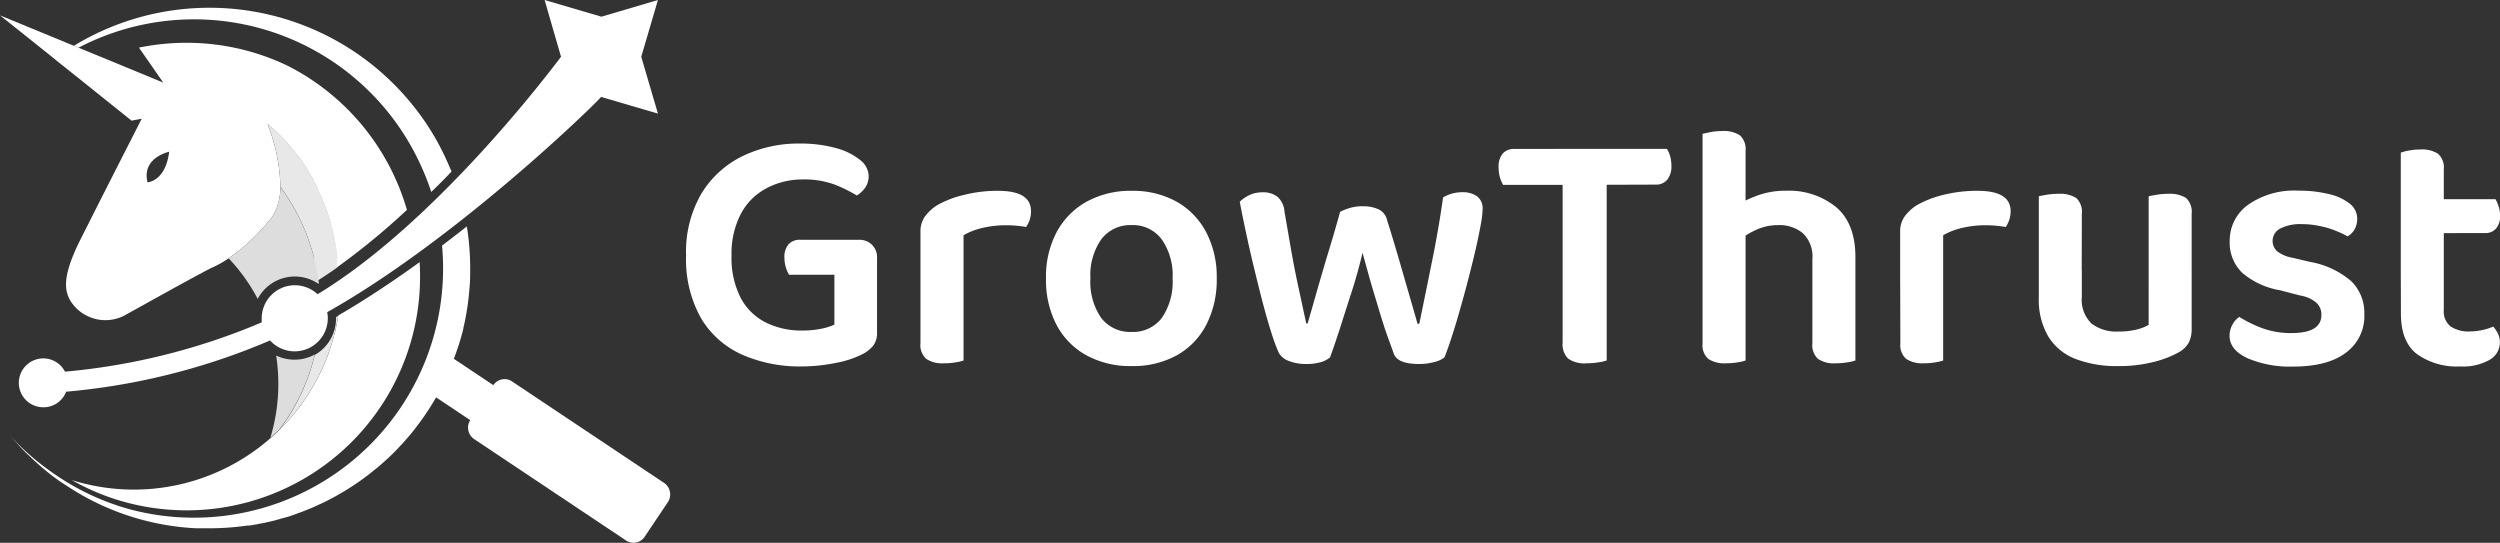 <svg xmlns="http://www.w3.org/2000/svg" xmlns:xlink="http://www.w3.org/1999/xlink" viewBox="0 0 358.05 77.74"><rect x="0" y="0" width="358.05" height="77.74" fill="#333333" stroke="none"/><defs><style>.cls-1{fill:#fff;}.cls-2{fill:#012060;}.cls-3{fill:url(#linear-gradient);}.cls-4{fill:#e8e8e8;}.cls-5{fill:#ddd;}.cls-6{fill:url(#linear-gradient-2);}.cls-7{fill:url(#linear-gradient-3);}.cls-8{fill:url(#linear-gradient-4);}.cls-9{fill:url(#linear-gradient-5);}.cls-10{fill:url(#linear-gradient-6);}.cls-11{fill:url(#linear-gradient-7);}.cls-12{fill:url(#linear-gradient-8);}.cls-13{fill:url(#linear-gradient-9);}.cls-14{fill:url(#linear-gradient-10);}.cls-15{fill:url(#linear-gradient-11);}.cls-16{fill:url(#linear-gradient-12);}.cls-17{fill:url(#linear-gradient-13);}.cls-18{fill:url(#linear-gradient-14);}.cls-19{fill:url(#linear-gradient-15);}.cls-20{fill:url(#linear-gradient-16);}.cls-21{fill:url(#linear-gradient-17);}.cls-22{fill:url(#linear-gradient-18);}.cls-23{fill:url(#linear-gradient-19);}.cls-24{fill:#f70052;}</style><linearGradient id="linear-gradient" x1="1.78" y1="63.15" x2="1.91" y2="62.64" gradientUnits="userSpaceOnUse"><stop offset="0" stop-color="#43a3fb"/><stop offset="1" stop-color="#0462b4"/></linearGradient><linearGradient id="linear-gradient-2" x1="1.55" y1="74.44" x2="88.18" y2="74.44" xlink:href="#linear-gradient"/><linearGradient id="linear-gradient-3" x1="1.55" y1="73.31" x2="88.18" y2="73.31" xlink:href="#linear-gradient"/><linearGradient id="linear-gradient-4" x1="1.55" y1="73.92" x2="88.18" y2="73.92" xlink:href="#linear-gradient"/><linearGradient id="linear-gradient-5" x1="1.55" y1="74.3" x2="88.18" y2="74.3" xlink:href="#linear-gradient"/><linearGradient id="linear-gradient-6" x1="1.55" y1="70.37" x2="88.18" y2="70.37" xlink:href="#linear-gradient"/><linearGradient id="linear-gradient-7" x1="1.55" y1="71.74" x2="88.18" y2="71.74" xlink:href="#linear-gradient"/><linearGradient id="linear-gradient-8" x1="1.55" y1="68.83" x2="88.18" y2="68.83" xlink:href="#linear-gradient"/><linearGradient id="linear-gradient-9" x1="1.55" y1="69.05" x2="88.18" y2="69.05" xlink:href="#linear-gradient"/><linearGradient id="linear-gradient-10" x1="1.55" y1="67.97" x2="88.18" y2="67.97" xlink:href="#linear-gradient"/><linearGradient id="linear-gradient-11" x1="1.55" y1="66.82" x2="88.18" y2="66.82" xlink:href="#linear-gradient"/><linearGradient id="linear-gradient-12" x1="1.55" y1="70.05" x2="88.18" y2="70.05" xlink:href="#linear-gradient"/><linearGradient id="linear-gradient-13" x1="1.55" y1="72.61" x2="88.18" y2="72.61" xlink:href="#linear-gradient"/><linearGradient id="linear-gradient-14" x1="1.55" y1="71.84" x2="88.18" y2="71.84" xlink:href="#linear-gradient"/><linearGradient id="linear-gradient-15" x1="1.55" y1="70.98" x2="88.18" y2="70.98" xlink:href="#linear-gradient"/><linearGradient id="linear-gradient-16" x1="1.55" y1="65.61" x2="88.18" y2="65.61" xlink:href="#linear-gradient"/><linearGradient id="linear-gradient-17" x1="1.55" y1="63" x2="88.18" y2="63" xlink:href="#linear-gradient"/><linearGradient id="linear-gradient-18" x1="1.55" y1="64.58" x2="88.18" y2="64.58" xlink:href="#linear-gradient"/><linearGradient id="linear-gradient-19" x1="1.55" y1="66.99" x2="88.18" y2="66.99" xlink:href="#linear-gradient"/></defs><g id="Layer_2" data-name="Layer 2"><g id="Layer_1-2" data-name="Layer 1"><path class="cls-1" d="M60.1,37.54c-3.8,2.75-7.75,5.38-11.65,7.64h0c-.1.66-.23,1.32-.38,2-.07.31-.15.6-.23.9s-.12.45-.19.67c-.19.66-.41,1.32-.64,2a30.27,30.27,0,0,1-2.18,4.6c-.15.26-.3.52-.46.78-.32.51-.65,1-1,1.5l-.53.72-.44.57c-.3.37-.61.75-.93,1.1-.47.54-1,1-1.46,1.55a0,0,0,0,1,0,0h0c-.2.2-.42.41-.63.6l-.65.59h0a29.67,29.67,0,0,1-28.44,6,33,33,0,0,0,11.27,3.93,34,34,0,0,0,5.18.4A33.43,33.43,0,0,0,60.16,39.59C60.16,38.91,60.14,38.22,60.1,37.54ZM41.2,9.42A33.39,33.39,0,0,0,26.7,6.13a33.8,33.8,0,0,0-6.8.69l2.85,4.1.63.91-2.63-1.09h0L14.83,8.3,11.25,6.83l-.67-.27L0,2.2,7.8,8.43l.31.26,2.18,1.74,1.48,1.18,4.29,3.44,2.79,2.23L20.3,17s-3.11,6.1-5.93,11.66l-2.81,5.57c-2.94,5.84-2.44,8-.68,9.86a5.92,5.92,0,0,0,6.86,1.14c2.13-1.17,9.51-5.31,12.45-6.82C31.14,38,32,37.51,32.75,37h0a28.5,28.5,0,0,0,5.82-5.43,6.08,6.08,0,0,0,.71-1,8.54,8.54,0,0,0,.88-3.77,25.86,25.86,0,0,0-1.86-9.06c.2.17.4.34.59.52l.59.53.18.17.3.3.08.08h0l.55.56h0c.17.17.34.36.51.55h0c.17.2.35.39.52.6l.13.15c0,.05.08.09.12.15l.25.3s0,0,0,0h0l.41.51.08.1a.86.86,0,0,1,.07.1l0,0c.1.12.19.24.28.37l.13.18a.24.24,0,0,1,.06.08l0,0c.1.14.2.28.29.43l.08.1a.05.05,0,0,1,0,0c.06.07.11.15.17.23a2.13,2.13,0,0,0,.16.25.43.43,0,0,1,0,.07.18.18,0,0,1,.05.07c.14.21.27.42.4.63l.13.22.17.28.33.58h0l0,.1c.11.2.22.4.32.6s.16.29.23.44l.07.15,0,.08,0,.06.14.28.27.59h0l.19.46a1.89,1.89,0,0,1,.11.25l.1.24c.09.22.17.45.26.67s.15.4.22.6.2.56.29.84l.15.52a1.09,1.09,0,0,1,.05.17,1,1,0,0,1,0,.16c.16.53.29,1.05.41,1.59l.09.4c0,.13,0,.26.08.39a.43.43,0,0,1,0,0c0,.22.08.45.13.68v0a.68.68,0,0,1,0,.14c0,.22.07.44.1.66a1.7,1.7,0,0,1,0,.22l.06.5c0,.1,0,.2,0,.3l0,.23c0,.08,0,.16,0,.24s0,.28,0,.43a1.49,1.49,0,0,1,0,.21,2.83,2.83,0,0,1,0,.29,101.3,101.3,0,0,0,10.08-8.28A33.6,33.6,0,0,0,41.2,9.42ZM21.13,26.11c-.88-3.54,3.1-4.38,3.1-4.38C23.7,26,21.13,26.11,21.13,26.11Z"/><path class="cls-2" d="M40.6,19.88c.36.37.72.77,1.06,1.17l-.52-.6,0,0C40.94,20.24,40.77,20.05,40.6,19.88Z"/><path class="cls-2" d="M38.3,17.71c.4.34.79.69,1.18,1.05l-.59-.53C38.7,18.05,38.5,17.88,38.3,17.71Z"/><path class="cls-3" d="M2.17,63.25c-.21-.21-.41-.43-.62-.65l0-.05C1.72,62.79,2,63,2.17,63.25Z"/><path class="cls-4" d="M38.3,17.71c.2.17.4.34.59.52l.59.53.18.17.3.3.08.08.56.56h0l.52.55h0c.17.2.35.39.52.6l.13.15c0,.05.08.09.12.15l.25.3s0,0,0,0h0l.41.51.08.1a.86.86,0,0,1,.07.1l0,0c.1.12.19.24.28.37l.13.18s0,.05.07.08,0,0,0,0l.3.43a.86.86,0,0,1,.07.1.05.05,0,0,1,0,0c.06.07.11.15.17.23a2.13,2.13,0,0,0,.16.25.43.43,0,0,1,0,.07.18.18,0,0,1,.05.07c.14.21.27.42.4.63l.13.22.17.28c.11.2.23.38.34.58h0l0,.1c.12.2.22.4.33.6s.15.29.22.44l.07.15,0,.08s0,0,0,.06l.14.28.27.59h0l.19.46a1.89,1.89,0,0,1,.11.25l.1.24c.09.22.17.45.26.67s.15.4.22.6.2.56.29.84l.15.52c0,.11.07.22.1.33.16.53.29,1.05.41,1.59l.09.4c0,.13,0,.26.08.39a.43.43,0,0,1,0,0c0,.22.08.45.13.68v0c0,.05,0,.09,0,.14,0,.22.07.44.1.66a1.7,1.7,0,0,1,0,.22l.06.5,0,.3,0,.23c0,.08,0,.16,0,.24s0,.28,0,.43,0,.14,0,.21a2.83,2.83,0,0,1,0,.29c-1,.73-2.07,1.42-3.11,2.08,0-.15,0-.31-.06-.47s-.05-.35-.07-.52l-.12-.73c0-.18-.07-.35-.1-.52s-.11-.55-.18-.82S45,37.19,45,37l-.15-.56c-.21-.79-.46-1.57-.74-2.33,0-.14-.09-.27-.14-.4s-.17-.44-.26-.65a2.29,2.29,0,0,0-.1-.23c-.07-.18-.15-.36-.23-.53s-.06-.14-.09-.22l-.21-.45a28.73,28.73,0,0,0-2.92-4.86A25.86,25.86,0,0,0,38.3,17.71Z"/><path class="cls-4" d="M48.45,45.18c-.11.66-.24,1.32-.39,2-.07.31-.15.6-.23.9s-.12.45-.19.67c-.19.66-.41,1.32-.64,2a30.27,30.27,0,0,1-2.18,4.6c-.15.26-.3.52-.46.78-.32.51-.65,1-1,1.5l-.53.72-.44.57c-.3.37-.61.75-.93,1.1-.46.54-1,1-1.46,1.55a28.78,28.78,0,0,0,5.08-10.74,6,6,0,0,0,3.05-5.2v-.22l.31-.17Z"/><path class="cls-5" d="M42.2,51.51a5.93,5.93,0,0,0,2.88-.74A28.78,28.78,0,0,1,40,61.51a0,0,0,0,1,0,0h0c-.2.2-.42.41-.63.6s-.43.4-.65.59h0A26.49,26.49,0,0,0,39.86,55a26.12,26.12,0,0,0-.31-4.08A6,6,0,0,0,42.2,51.51Z"/><path class="cls-5" d="M45.66,40.63l-.08,0a6,6,0,0,0-8.67,2.18A26.15,26.15,0,0,0,32.75,37a28.5,28.5,0,0,0,5.82-5.43,6.08,6.08,0,0,0,.71-1,8.54,8.54,0,0,0,.88-3.77,28.73,28.73,0,0,1,2.92,4.86l.21.45c0,.08.07.15.09.22s.16.35.23.53a2.29,2.29,0,0,1,.1.23c.09.21.17.43.26.65s.1.26.14.4c.28.76.53,1.54.74,2.33L45,37c0,.19.1.38.13.57s.13.55.18.82.07.34.1.52l.12.73c0,.17,0,.35.07.52S45.65,40.48,45.66,40.63Z"/><path class="cls-1" d="M64.67,24.56c-.94,1-1.92,2-2.91,2.93a32.44,32.44,0,0,0-1.22-3.2A35.69,35.69,0,0,0,11.25,6.83l-.67-.27a37.34,37.34,0,0,1,48.35,8.28c.37.45.72.9,1.07,1.37A36.76,36.76,0,0,1,62.47,20a37.49,37.49,0,0,1,2,4.12C64.56,24.26,64.62,24.41,64.67,24.56Z"/><path class="cls-6" d="M40.3,74.32l-.85.24Z"/><path class="cls-7" d="M43.67,73.18l-.65.26Z"/><path class="cls-8" d="M42,73.79c-.24.09-.49.18-.74.25Z"/><path class="cls-9" d="M15.91,73a36.71,36.71,0,0,0,12.15,2.7,36.93,36.93,0,0,1-12.42-2.82Z"/><path class="cls-10" d="M11.38,70.77c-.44-.26-.88-.52-1.32-.8C10.5,70.25,10.94,70.51,11.38,70.77Z"/><path class="cls-11" d="M13.64,72l-.93-.47C13,71.67,13.32,71.83,13.64,72Z"/><path class="cls-12" d="M8.85,69.18c-.33-.23-.66-.46-1-.7C8.19,68.72,8.52,69,8.85,69.18Z"/><path class="cls-13" d="M51.51,69l-.27.19Z"/><path class="cls-14" d="M52.94,67.89l-.2.16Z"/><path class="cls-15" d="M54.31,66.77l-.12.1Z"/><path class="cls-16" d="M50,69.94l-.34.22Z"/><path class="cls-17" d="M45.32,72.49l-.56.25Z"/><path class="cls-18" d="M46.94,71.71l-.5.25Z"/><path class="cls-19" d="M48.5,70.87l-.41.23Z"/><path class="cls-20" d="M55.62,65.59l0,0Z"/><path class="cls-21" d="M1.55,62.6c.23.27.48.53.72.79L1.89,63Z"/><path class="cls-22" d="M2.5,63.64l.62.7.55.56c.22.22.46.41.68.62C3.71,64.91,3.09,64.29,2.5,63.64Z"/><path class="cls-23" d="M6,67.05a0,0,0,0,0,0,0c.18.15.37.28.56.43-.4-.32-.8-.66-1.19-1C5.62,66.67,5.81,66.87,6,67.05Z"/><path class="cls-24" d="M48.09,71.1l-1.15.61Z"/><path class="cls-24" d="M46.44,72c-.37.19-.74.36-1.12.53C45.7,72.32,46.07,72.15,46.44,72Z"/><path class="cls-24" d="M51.24,69.14c-.39.28-.8.54-1.21.8C50.44,69.68,50.84,69.42,51.24,69.14Z"/><path class="cls-24" d="M55.62,65.59c.44-.41.87-.84,1.29-1.27h0C56.49,64.75,56.06,65.18,55.62,65.59Z"/><path class="cls-24" d="M52.74,68.05q-.6.47-1.23.9Q52.14,68.51,52.74,68.05Z"/><path class="cls-24" d="M54.19,66.87c-.41.35-.83.69-1.25,1C53.36,67.56,53.78,67.22,54.19,66.87Z"/><path class="cls-24" d="M55.59,65.63c-.42.39-.85.77-1.28,1.14C54.74,66.4,55.17,66,55.59,65.63Z"/><path class="cls-24" d="M49.69,70.16c-.39.25-.79.48-1.19.71C48.9,70.64,49.3,70.41,49.69,70.16Z"/><path class="cls-24" d="M15.64,72.89c-.68-.28-1.35-.59-2-.91C14.29,72.3,15,72.61,15.64,72.89Z"/><path class="cls-24" d="M2.5,63.64l-.23-.25Z"/><path class="cls-24" d="M7.87,68.48c-.43-.32-.85-.65-1.27-1C7,67.83,7.44,68.16,7.87,68.48Z"/><path class="cls-24" d="M10.06,70c-.4-.25-.81-.52-1.21-.79Z"/><path class="cls-24" d="M5.41,66.49l-1.06-1Z"/><path class="cls-24" d="M12.71,71.51c-.45-.24-.89-.49-1.33-.74C11.82,71,12.26,71.27,12.71,71.51Z"/><path class="cls-24" d="M43,73.44l-1,.35Z"/><path class="cls-24" d="M41.25,74l-1,.28Z"/><path class="cls-24" d="M44.76,72.74c-.36.16-.73.3-1.09.44Z"/><path class="cls-24" d="M39.45,74.56c-.28.08-.57.14-.86.21C38.88,74.7,39.17,74.64,39.45,74.56Z"/><path class="cls-1" d="M95.68,71.87l-3.35,5a1.92,1.92,0,0,1-2.68.53L67.87,62.86a2,2,0,0,1-.53-2.69l-4.88-3.26c-.54.93-1.11,1.84-1.72,2.72h0a36.62,36.62,0,0,1-3.84,4.68c-.41.44-.84.86-1.28,1.27l0,0c-.42.39-.85.77-1.28,1.14l-.12.11-1.25,1-.2.16c-.4.31-.82.61-1.23.91l-.27.18c-.39.28-.8.54-1.21.8l-.34.22c-.39.25-.79.47-1.18.7-.14.08-.28.17-.42.24-.38.21-.77.42-1.15.61l-.5.26-1.12.51-.56.26-1.09.44c-.21.08-.43.18-.64.25s-.69.25-1,.36l-.74.26-1,.27-.84.24c-.28.08-.57.14-.86.21l-1,.23c-.22,0-.45.07-.67.12l-1.2.21-.33,0a38.06,38.06,0,0,1-5.38.39c-.54,0-1.09,0-1.64,0l-.32,0a36.93,36.93,0,0,1-12.42-2.82c-.68-.29-1.35-.59-2-.91-.32-.15-.62-.31-.93-.47s-.89-.48-1.33-.74-.88-.52-1.31-.8-.82-.52-1.22-.79-.66-.46-1-.7-.85-.65-1.27-1-.8-.66-1.18-1-.72-.64-1.07-1c-.64-.6-1.26-1.23-1.85-1.88l-.23-.24c-.13-.15-.25-.3-.38-.44l.28.29.68.68a34.42,34.42,0,0,0,4.46,3.71h0A35.42,35.42,0,0,0,18.81,73,35.69,35.69,0,0,0,63.46,38.44q0-1.65-.15-3.27,1.81-1.37,3.55-2.74a37.3,37.3,0,0,1,.48,6c0,1,0,1.94-.11,2.89a.13.13,0,0,1,0,.06A36.45,36.45,0,0,1,66.36,47a.29.29,0,0,1,0,.09A37.91,37.91,0,0,1,65,51.39l5.66,3.77a1.92,1.92,0,0,1,2.68-.53L95.14,69.18A2,2,0,0,1,95.68,71.87Z"/><path class="cls-1" d="M91.84,8.13l2.39,8.14-8.14-2.39C85.18,15,65.33,34.32,46.86,44.71a4.14,4.14,0,0,1,.09.87,4.75,4.75,0,0,1-8.27,3.18A95.34,95.34,0,0,1,9.47,56.1h0A3.45,3.45,0,0,1,6.2,58.33a3.5,3.5,0,1,1,3.11-5.1,93.31,93.31,0,0,0,28.17-7.06c0-.2,0-.4,0-.59a4.75,4.75,0,0,1,8-3.44C63.13,31.45,80.12,8.4,80.35,8.13L78,0l8.13,2.39L94.23,0Z"/><path class="cls-1" d="M125.61,37V47.57a3.08,3.08,0,0,1-.52,1.9,4.84,4.84,0,0,1-1.68,1.31,14.31,14.31,0,0,1-3.73,1.2,24.44,24.44,0,0,1-4.89.5,20.49,20.49,0,0,1-8.49-1.68,13,13,0,0,1-5.89-5.21,17.19,17.19,0,0,1-2.15-9,16.55,16.55,0,0,1,2.2-8.87,14.15,14.15,0,0,1,5.89-5.36,18.31,18.31,0,0,1,8.14-1.8,19,19,0,0,1,5.24.65,9.26,9.26,0,0,1,3.45,1.7,3,3,0,0,1,1.23,2.31,2.84,2.84,0,0,1-.53,1.7A4,4,0,0,1,122.71,28a20,20,0,0,0-3.21-1.58,12.61,12.61,0,0,0-4.56-.72A10.92,10.92,0,0,0,109.71,27a8.71,8.71,0,0,0-3.63,3.68,12.29,12.29,0,0,0-1.31,5.89,12.6,12.6,0,0,0,1.31,6.09,8.28,8.28,0,0,0,3.6,3.53,11.47,11.47,0,0,0,5.21,1.15,13.2,13.2,0,0,0,2.68-.25,8.36,8.36,0,0,0,1.93-.6V39.35H113a5.27,5.27,0,0,1-.43-1,4.33,4.33,0,0,1-.22-1.38,2.79,2.79,0,0,1,.6-2,2.17,2.17,0,0,1,1.65-.63H123a2.6,2.6,0,0,1,1.88.71A2.52,2.52,0,0,1,125.61,37Z"/><path class="cls-1" d="M138,33.69v6.87h-6.17V33.19a3.71,3.71,0,0,1,.6-2.13,6.52,6.52,0,0,1,1.71-1.62A14.19,14.19,0,0,1,138,27.93a19.52,19.52,0,0,1,4.95-.6q4.71,0,4.71,2.91a3.68,3.68,0,0,1-.2,1.27,4.29,4.29,0,0,1-.5,1c-.33-.06-.75-.12-1.25-.17s-1-.08-1.6-.08a14.52,14.52,0,0,0-3.38.38A9.61,9.61,0,0,0,138,33.69Zm-6.17,4.81,6.17.3V51.63a6.49,6.49,0,0,1-1.16.27,9.36,9.36,0,0,1-1.65.13,4.15,4.15,0,0,1-2.53-.63,2.63,2.63,0,0,1-.83-2.23Z"/><path class="cls-1" d="M174.26,39.86a14,14,0,0,1-1.51,6.68,10.52,10.52,0,0,1-4.23,4.36,13,13,0,0,1-6.44,1.53,13.1,13.1,0,0,1-6.46-1.53,10.62,10.62,0,0,1-4.28-4.33,13.83,13.83,0,0,1-1.53-6.71,13.61,13.61,0,0,1,1.55-6.67,10.88,10.88,0,0,1,4.31-4.33,13,13,0,0,1,6.41-1.53,12.86,12.86,0,0,1,6.39,1.53,10.72,10.72,0,0,1,4.26,4.36A13.76,13.76,0,0,1,174.26,39.86Zm-12.18-7.62a5.21,5.21,0,0,0-4.33,2,8.9,8.9,0,0,0-1.58,5.62,9.06,9.06,0,0,0,1.55,5.68,5.23,5.23,0,0,0,4.36,2,5.16,5.16,0,0,0,4.31-2,9.12,9.12,0,0,0,1.55-5.66,9,9,0,0,0-1.55-5.59A5.13,5.13,0,0,0,162.08,32.24Z"/><path class="cls-1" d="M195.14,36.2q-.64,2.76-1.55,5.58t-1.7,5.31c-.54,1.66-1,3-1.4,4.09a3.56,3.56,0,0,1-1.36.7,7.41,7.41,0,0,1-2.1.25,6.46,6.46,0,0,1-2.43-.43,2.64,2.64,0,0,1-1.48-1.22,29.33,29.33,0,0,1-1.05-2.88q-.6-1.89-1.23-4.29c-.42-1.6-.83-3.27-1.25-5s-.8-3.42-1.15-5.06-.65-3.09-.88-4.36a5.33,5.33,0,0,1,1.38-.95,4.36,4.36,0,0,1,1.88-.4,3.32,3.32,0,0,1,2.15.65,3.19,3.19,0,0,1,1,2.16c.34,1.93.65,3.76.95,5.48s.61,3.28.91,4.69.56,2.59.77,3.58.38,1.73.48,2.23h.2q.34-1.16,1.05-3.66T190,36.92q1-3.22,1.93-6.58a8.27,8.27,0,0,1,1.48-.58,6.35,6.35,0,0,1,1.77-.22,5.22,5.22,0,0,1,2.21.42,2.21,2.21,0,0,1,1.2,1.33q1,3.21,1.88,6.24c.58,2,1.1,3.8,1.55,5.36s.78,2.71,1,3.48h.25q.86-4.15,1.8-8.82c.64-3.1,1.17-6.19,1.61-9.27a5.24,5.24,0,0,1,2.75-.75,3.51,3.51,0,0,1,2.11.58,2.16,2.16,0,0,1,.8,1.88,14,14,0,0,1-.28,2.25c-.18,1-.43,2.24-.75,3.61s-.68,2.82-1.08,4.36-.81,3-1.22,4.45-.81,2.73-1.18,3.86-.69,2-.95,2.66a3.62,3.62,0,0,1-1.46.67,8,8,0,0,1-2.2.28c-2.07,0-3.27-.5-3.61-1.5s-.86-2.29-1.37-3.86-1-3.27-1.56-5.11S195.65,38,195.14,36.2Z"/><path class="cls-1" d="M229.26,21.32l.1,5.16H215.28a5.31,5.31,0,0,1-.45-1.05,5.08,5.08,0,0,1-.2-1.45,2.89,2.89,0,0,1,.6-2,2.17,2.17,0,0,1,1.66-.65Zm-5.46,3.81h6.31v26.5a6.31,6.31,0,0,1-1.23.27,10.35,10.35,0,0,1-1.67.13,4,4,0,0,1-2.63-.68,2.88,2.88,0,0,1-.78-2.28Zm1,1.35-.15-5.16h14.08a3.61,3.61,0,0,1,.45,1,5.08,5.08,0,0,1,.2,1.42,3,3,0,0,1-.6,2,2.06,2.06,0,0,1-1.66.7Z"/><path class="cls-1" d="M250,41.66h-6.16V19.17c.26-.07.65-.15,1.15-.25a8.43,8.43,0,0,1,1.65-.15,4.18,4.18,0,0,1,2.56.62,2.7,2.7,0,0,1,.8,2.23Zm-6.16-3.16H250V51.63a6.35,6.35,0,0,1-1.15.27,9.48,9.48,0,0,1-1.66.13,4.17,4.17,0,0,1-2.53-.63,2.63,2.63,0,0,1-.82-2.23Zm21.89,3.11h-6.16V37.1a4.58,4.58,0,0,0-1.38-3.71,5.23,5.23,0,0,0-3.48-1.15,7.49,7.49,0,0,0-3.13.65,11.44,11.44,0,0,0-2.48,1.51l-.35-5A17.18,17.18,0,0,1,251.7,28a11.52,11.52,0,0,1,4.06-.68A10.69,10.69,0,0,1,263,29.69q2.73,2.36,2.73,7.11Zm-6.16-3.06h6.16V51.63a6.36,6.36,0,0,1-1.18.27,9.53,9.53,0,0,1-1.63.13,4.12,4.12,0,0,1-2.55-.63,2.65,2.65,0,0,1-.8-2.23Z"/><path class="cls-1" d="M278.3,33.69v6.87h-6.16V33.19a3.71,3.71,0,0,1,.6-2.13,6.47,6.47,0,0,1,1.7-1.62,14.47,14.47,0,0,1,3.81-1.51,19.66,19.66,0,0,1,5-.6q4.71,0,4.71,2.91a3.93,3.93,0,0,1-.2,1.27,4.29,4.29,0,0,1-.5,1c-.33-.06-.75-.12-1.25-.17s-1-.08-1.61-.08a14.58,14.58,0,0,0-3.38.38A9.86,9.86,0,0,0,278.3,33.69Zm-6.16,4.81,6.16.3V51.63a6.35,6.35,0,0,1-1.15.27,9.36,9.36,0,0,1-1.65.13A4.15,4.15,0,0,1,273,51.4a2.63,2.63,0,0,1-.83-2.23Z"/><path class="cls-1" d="M298.14,41.11H292v-13c.26-.06.65-.14,1.15-.22a9.36,9.36,0,0,1,1.65-.13,4.33,4.33,0,0,1,2.56.6,2.7,2.7,0,0,1,.8,2.26ZM292,42.66v-4h6.16v3.86a4.71,4.71,0,0,0,1.38,3.81,5.78,5.78,0,0,0,3.83,1.15,10.51,10.51,0,0,0,2.71-.3,6.47,6.47,0,0,0,1.65-.65V38.7h6.16v8.37a4.42,4.42,0,0,1-.38,1.93,3.64,3.64,0,0,1-1.42,1.43,14.66,14.66,0,0,1-3.69,1.42,20,20,0,0,1-5.08.58,16.38,16.38,0,0,1-6-1,7.93,7.93,0,0,1-3.93-3.18A10.31,10.31,0,0,1,292,42.66Zm21.89-1.55h-6.16v-13c.27-.06.66-.14,1.18-.22a9.41,9.41,0,0,1,1.62-.13,4.33,4.33,0,0,1,2.56.6,2.7,2.7,0,0,1,.8,2.26Z"/><path class="cls-1" d="M338.62,45A6.5,6.5,0,0,1,336,50.5c-1.73,1.32-4.26,2-7.56,2a15.47,15.47,0,0,1-6.56-1.2c-1.71-.8-2.56-1.87-2.56-3.21a3.2,3.2,0,0,1,.4-1.58,3,3,0,0,1,1-1.12A17.68,17.68,0,0,0,324,47a11.76,11.76,0,0,0,4.21.7q4.26,0,4.26-2.6a2.28,2.28,0,0,0-.76-1.78,4.78,4.78,0,0,0-2.3-1l-2.86-.75a11.14,11.14,0,0,1-5.43-2.51,6,6,0,0,1-1.78-4.56A6.28,6.28,0,0,1,322,29.31a11.47,11.47,0,0,1,7.21-2,17.7,17.7,0,0,1,4.31.48,7.44,7.44,0,0,1,3,1.37,2.74,2.74,0,0,1,1.08,2.16,3.1,3.1,0,0,1-.38,1.53,2.61,2.61,0,0,1-1,1,13.6,13.6,0,0,0-1.63-.77,12.33,12.33,0,0,0-2.33-.7,12,12,0,0,0-2.6-.28,6.34,6.34,0,0,0-3.08.63,2,2,0,0,0-.48,3.23,4.87,4.87,0,0,0,2.21.95l2.55.6a12.34,12.34,0,0,1,5.91,2.78A6.36,6.36,0,0,1,338.62,45Z"/><path class="cls-1" d="M350,39.86h-6.16v-18a7.67,7.67,0,0,1,1.17-.3,8.59,8.59,0,0,1,1.63-.15,4.17,4.17,0,0,1,2.56.63,2.68,2.68,0,0,1,.8,2.23Zm-6.16-1.36H350v5.91a2.71,2.71,0,0,0,1,2.36,4.68,4.68,0,0,0,2.78.7,8.35,8.35,0,0,0,1.72-.2,7.36,7.36,0,0,0,1.58-.5,5,5,0,0,1,.65.95,2.81,2.81,0,0,1,.3,1.35,2.86,2.86,0,0,1-1.37,2.41,7.7,7.7,0,0,1-4.29,1,9.84,9.84,0,0,1-6.23-1.78q-2.28-1.77-2.28-5.78Zm3.75-5.11V28.53h9.82a5.73,5.73,0,0,1,.43,1,4.07,4.07,0,0,1,.22,1.35,2.64,2.64,0,0,1-.6,1.88,2,2,0,0,1-1.55.62Z"/></g></g></svg>